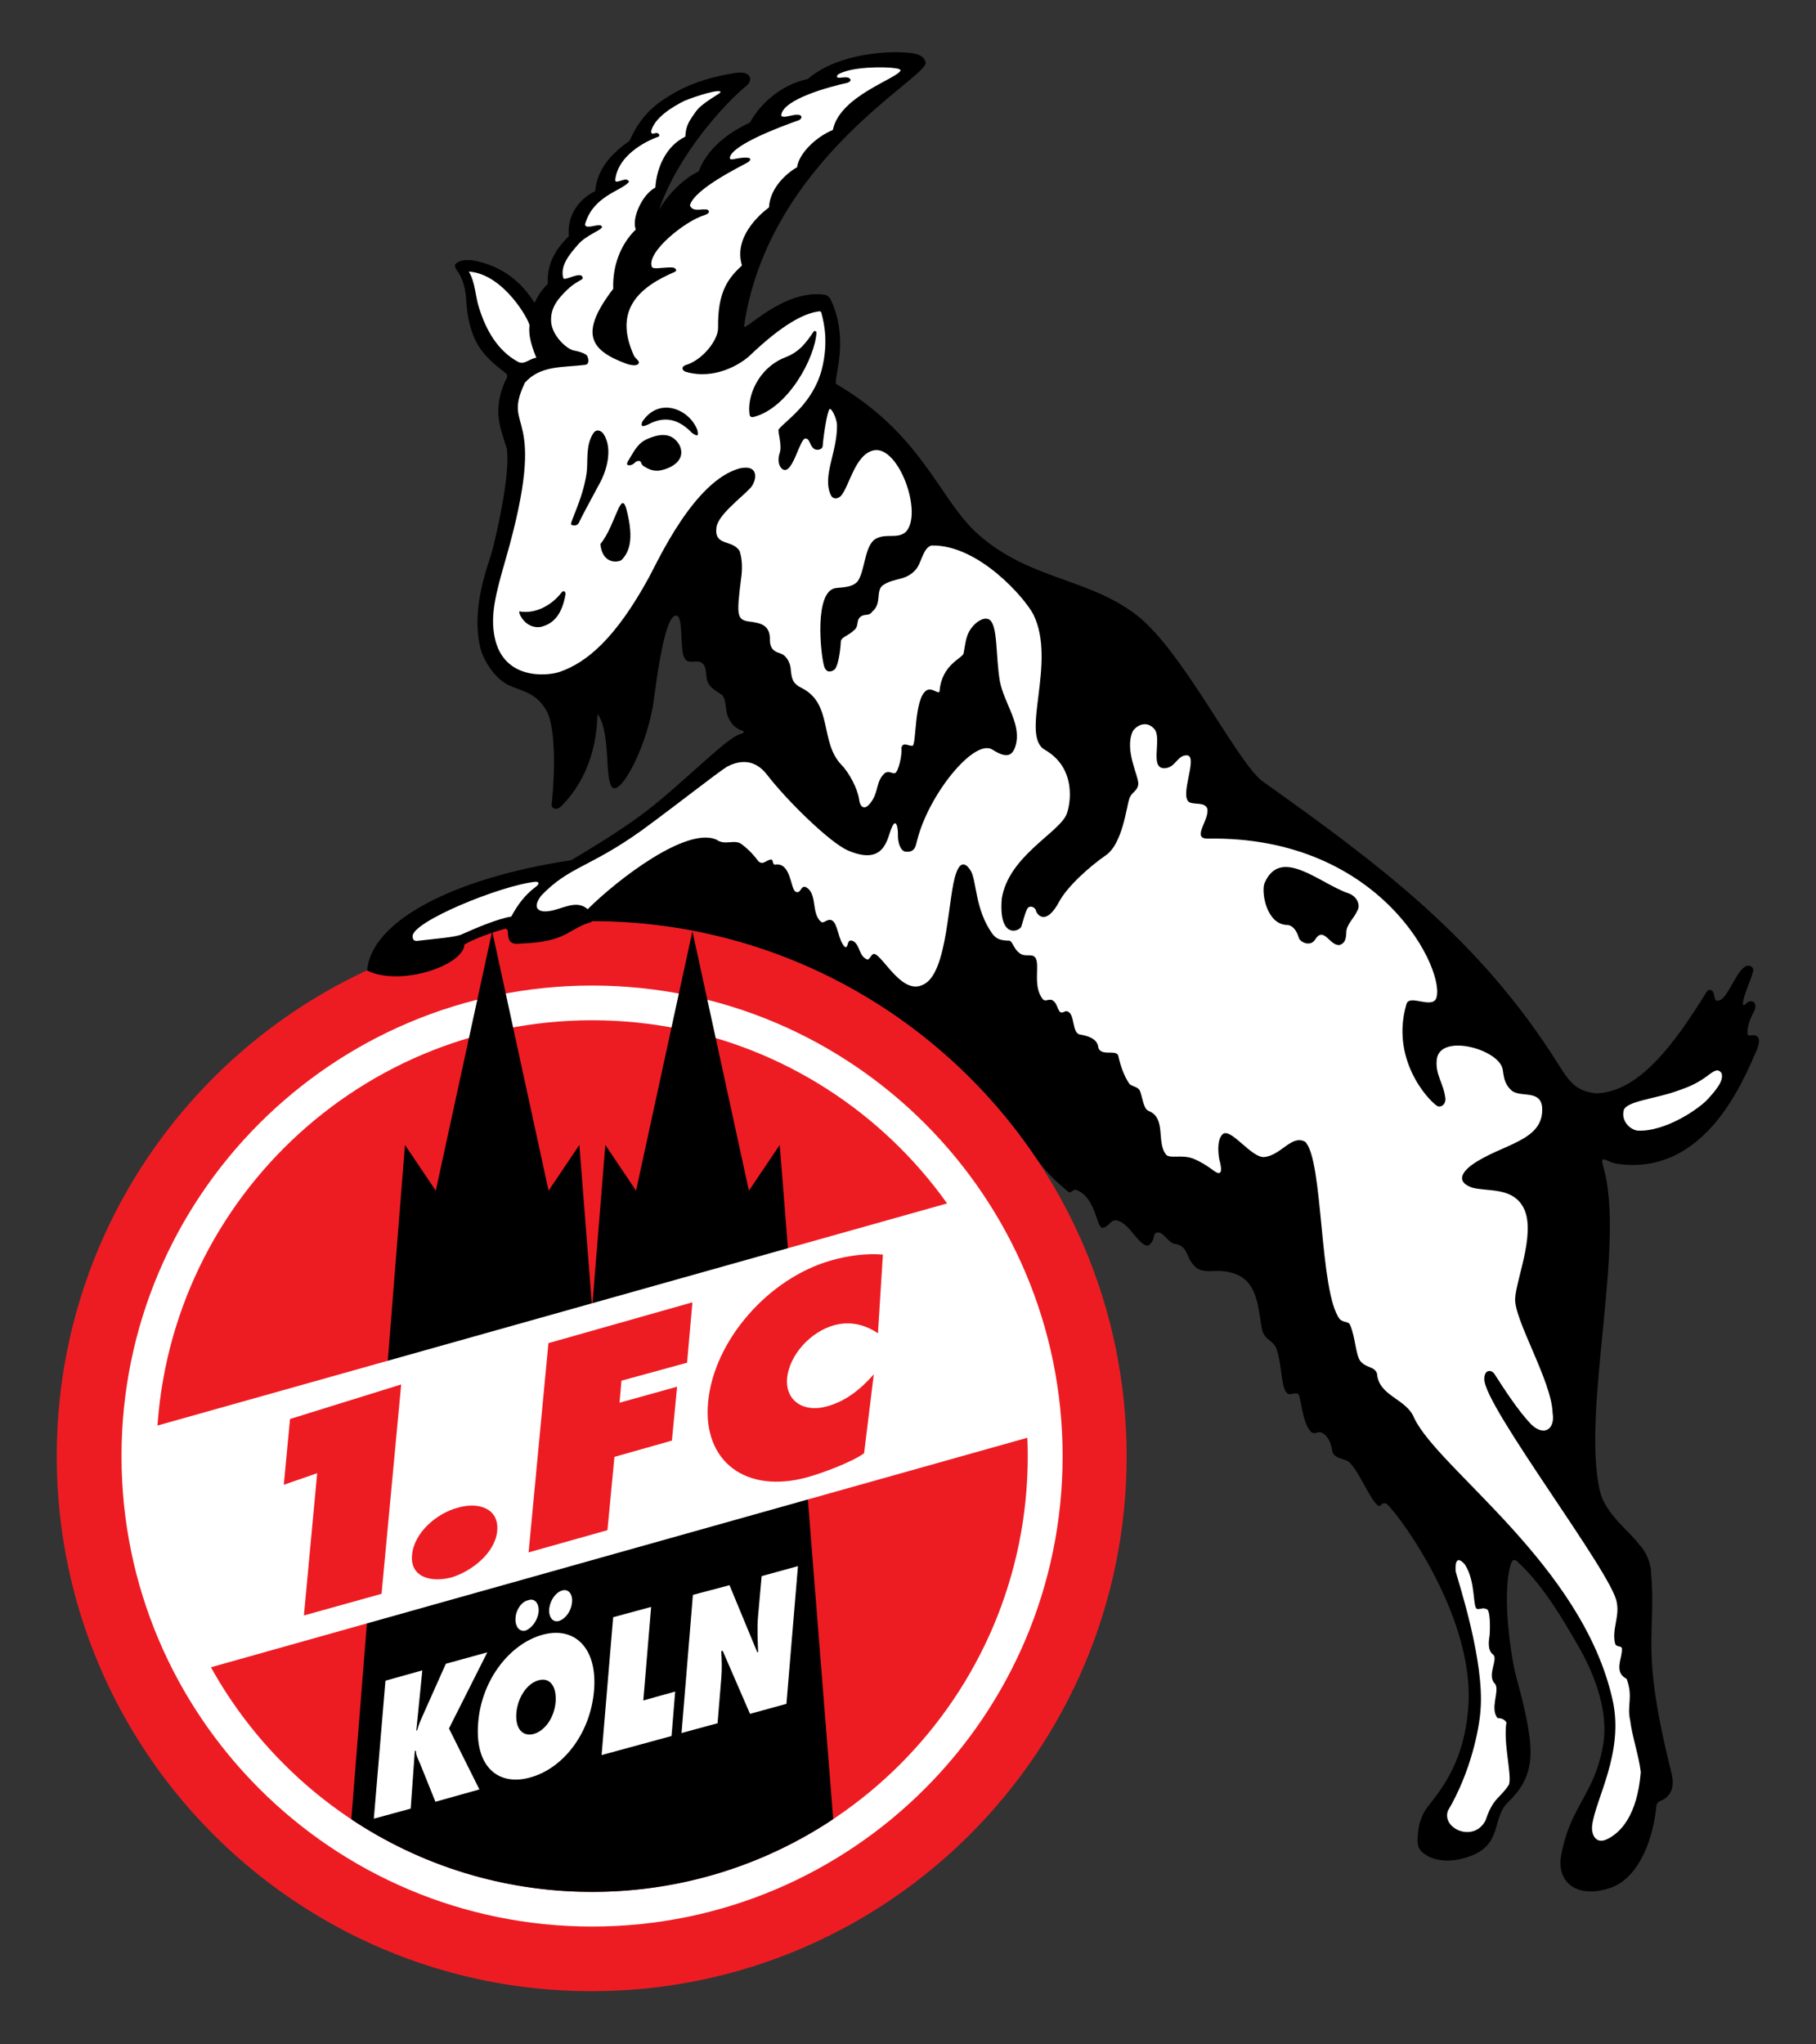 <?xml version="1.0" encoding="UTF-8"?><svg xmlns="http://www.w3.org/2000/svg" height="638px" width="567px"><rect width="100%" height="100%" fill="#333333" stroke="none"/> <path fill="#ed1c23" d="m48.843,454.49c0-75.13,60.927-136.04,136.04-136.04,75.08,0,136.01,60.91,136.01,136.04,0,75.14-60.93,136.02-136.01,136.02-75.11,0-136.04-60.88-136.04-136.02zm-31.127,0.02c0-92.26,74.812-167.04,166.97-167.04,92.28,0,167.08,74.78,167.08,167.04,0,92.25-74.8,167-167.08,167-92.162,0-166.97-74.75-166.97-167z"/> <path fill="#FFF" d="M37.937,454.51c0-81.12,65.813-146.89,146.94-146.89,81.1,0,146.9,65.77,146.9,146.89,0,81.1-65.8,146.82-146.9,146.82-81.13,0-146.94-65.72-146.94-146.82z" fill-rule="evenodd"/> <path d="M48.843,454.49c0-75.13,60.927-136.04,136.04-136.04,75.08,0,136.01,60.91,136.01,136.04,0,75.14-60.93,136.02-136.01,136.02-75.11,0-136.04-60.88-136.04-136.02z" fill-rule="evenodd" fill="#ed1c23"/> <path d="m327.78,366.7c-2.81-2.88-5.32-6.83-5.32-6.83-30.11-43.64-80.54-72.37-137.65-72.37l-0.29,0.37c-2.22,0.45-4.51,1.84-7.66,3.62-5.09,2.66-10.43,2.84-15.69,3.11-4.2-0.27-1.28-5.49-3.84-4.61-2.97,0.82-9.52,3.05-12.33,4.84-0.27,6.46-19.83,13.21-30.38,8.12,1.24-15.49,26.95-28.91,63.73-34.46,22.93-13.67,26.18-17.23,41.27-30.61,6.77-6.01,9.89-8.48,12.09-8.94,0.98-0.41,0.29-1.01-0.5-1.04-2.06-0.89-3.05-2.3-3.81-3.95-1.19-2.54-0.4-5.56-2.1-7.15-2.03-1.38-4.5-2.39-4.75-5.74-0.12-1.69-0.24-4.39-2.7-4.59-3.42,0.1-4.64,0.85-5.02-6.19-0.18-3.06-0.08-8.01-1.67-8.14-2.3-0.23-4.56,7.47-7.04,26.39-1.79,13.75-9.99,29.32-12.81,27.36-2.74-2.38-0.44-16.58-4.62-22.92-0.63-1.13,1.35,15.58-11.26,28.48-1.73,1.87-3.22,0.76-3.22-0.19,0.48-3.48,2.16-23.7-1.85-29.89-3.17-5.08-6.59-5.35-11.58-7.52-4.1-1.96-7.5-7.18-8.69-11.17-3.34-12.93,2.54-26.67,3.67-31.08,1.11-4.25,5.63-23.46,4.5-31.48-1.84-6.1-4.64-11.64-0.6-21.07,0.6-0.98,1.08-1.71,0.28-2.53-6.01-4.63-10.05-8.3-11.75-17.459-1-5.402-0.18-7.797-2.24-12.473-0.71-1.875-2.35-2.933-1.78-4.154,1.28-1.289,3.19-1.289,4.95-1.25,9.98,1.658,15.98,7.249,19.75,13.341,1.3-2.56,2.34-4.128,4.17-5.911-0.41-6.18,2.45-10.867,6.56-14.895-0.7-7.656,4.52-12.333,8.22-14.026,0.58-6.551,4.51-11.366,10.72-15.725,4.23-9.693,10.48-12.828,14.14-15.081,3.9-2.142,9.46-4.666,19.34-6.18,4.27-0.538,5.18,2.113,3.19,3.937-6.42,5.182-21.39,21.185-27.49,38.906,1.93-3.427,6.6-9.285,12.4-12.037,3.28-8.537,11.23-12.947,16.05-15.302,2.81-5.146,9-11.607,18-13.532,10.12-8.663,26.6-8.432,28.61-8.382,3.36,0.166,7.54,0.141,8.22,3.185,1.17,4.41-49,30.221-56.69,82.278-0.27,2.33,12.32-11.861,25.48-9.719,0.74,0.328,1.3,0.866,1.65,1.618,6.13,13.231,0.31,25.391,1.79,26.291,26.03,15.31,31.68,34.66,42.88,45.62,15.78,15.03,34.23,14.46,49.68,25.6,14.69,10.36,31.5,45.24,40.05,52.44,37,26.34,68.16,49.43,92.89,88.85,3.28,5.14,5.34,8.21,11.68,8.8,13.78-0.35,25.14-16.68,34.34-31.52,0.51-0.78,1.16-1.01,1.72-0.56,1.09,0.82,0.49,3.03,1.63,3.17,3.01,0.42,5.56-8.58,8.63-10.55,1.22-0.87,3.04-0.13,2.63,1.43-0.9,3.42-3.05,7.42-3.19,10.04,0,0.65,0.56,0.5,0.89,0.09,0.57-0.68,1.35-0.92,1.97-0.8,1.3,0.29,1.18,1.94,0.81,2.76-1.14,2.11-2.12,4.27-2.26,6.75-0.05,2.1,1.62,0.59,2.63,1.18,1.42,0.64,1.13,2.33,0.36,4.36-3.84,8.51-15.64,39.69-43.68,35.65-3.58-0.63-5.42-3.24-4.33,0.78,7.16,24.15-6.96,76.59-0.97,101.56,1.72,7.14,9.83,12.92,12.32,16.65,1.46,1.41,3.16,4.38,3.53,7.69,1.88,21.3-3.53,23.33,6.33,63.01,0.83,3.26,0.73,5.65-0.97,7.56-1.76,2.01-3.07,1.13-3.61,3.02-1.28,12.79-6.55,22.9-14.08,25.63-10.4,3.62-17.19-1.28-15.68-10.05,2.95-15.85,10.55-18.88,13.2-35,2-13.67-6.26-27.7-9.08-32.46-2.6-4.38-9.21-16.3-17.39-23.86-1.1-1.34-1.98-1.01-2.36,0.12-3.12,9.85,0.15,30.07,1.55,35.29,2.31,8.39,4.95,18.69,4.45,25.52-0.44,6.71-3.86,10.8-7.04,13.9-4.87,4.72-1.76,12.6-10.9,16.41-6.71,2.79-11.64,1.58-13.91,0.41-2.1-1.34-3.11-1.92-3.34-4.5-0.01-3.07,0.31-7.46,3.32-11.22,4.89-6.11,11.39-14.76,12.52-31.02,2.13-29.49-24.09-63.06-25.75-63.44-1.68-0.38-1.09,1.1-2.43,0.71-2.6-2.12-5.7-10.06-8.49-13.03-1.49-2.08-5.25-1.17-5.84-4.14-0.33-2.27-1.25-4.57-3.1-5.54-1.21-0.72-2.09,0.51-3.19-0.09-3.21-2.51-3.34-11.53-4.38-12.1-1.15-0.5-2.22,0.41-3.03,0-2.35-1.01-1.79-8.57-3.66-13.93-0.86-2.8-3.72-2.72-4.52-6.1-1.25-6.13-1.09-14.1-7.67-17.13-6.75-2.94-11.06,1.1-14.27-3.77-1.7-2.09-1.41-5.53-5.78-5.99-2.32-1.16-3.25-3.99-5.34-3.36-1.14,0.33-0.19,2.52-2.53,4-3.13,0.22-6.28-8.25-10.62-7.89-1.44,0.55-2,2.2-3.65,2.3-1.87,0.09-2.02-9.48-8.14-11.79-1.1-0.4-1.91,1.62-2.85,0.27,0,0-2.52-1.91-5.43-4.98zm-156.5,4.95,9.61-14.29,3.99,50.82,4.12-50.82,9.59,14.29,11.06-50.92,6.54-30.09,17.64,81.01,9.62-14.29,16.67,210.08v0.38c-21.55,14.34-47.42,22.69-75.24,22.69-27.79,0-53.63-8.33-75.16-22.63v-0.44l16.72-210.08,9.62,14.29,17.61-81.01,17.61,81.01zm88.84,195.79zm-150.4,0z"/> <path fill="#FFF" d="m537.48,334.9c0.86,2.28-1.56,5.17-4.07,7.96-2.49,2.9-13.2,10.46-22.13,10.04-2.48-0.37-5.15-3.07-4.31-6.37,0.86-2.79,9.47-3.53,16.11-5.82,4.82-1.64,7.11-2.66,10.93-5.59,2.41-1.82,2.97-0.73,3.47-0.22zm-357.23-258.3c2.62-3.301,7.94-4.804,7.7-5.861-0.45-0.954-2.43-0.088-3.91,0-0.61,0.101-1.45-0.051-1.36-0.788,2.49-8.689,10.98-10.256,13.56-13.008,0.3-0.535,0-0.535-0.67-0.907-1.35-0.061-3.49,1.416-3.49,0.127,1.01-8.661,11.56-12.843,13.55-13.514,0.52-0.449,0.05-1.059-0.6-1.163-0.91,0.104-1.63,0.65-1.76-0.445,1.03-4.305,6.76-7.746,10.46-9.581,3.77-1.553,11.24-3.846,11.24-2.701,0,0.458-5.86,3.301-7.8,6.194-1.61,2.379-3.07,3.936-3.2,7.696-5.99,2.939-8.94,9.577-9.35,15.897-4.24,2.192-7.52,9.899-6.1,13.074-4.91,4.752-7.32,11.632-7.05,18.512-10.6,13.869-7.46,19.159,4.23,23.449,1.72,0.55,3.37,0.65,3.7-0.17,0.4-0.83-1.01-1.34-1.53-2.53-6.36-14.176,1.66-21.262,12.84-26.025,0.88-0.419,0.22-1.416-1.09-1.387-3.02-0.029-5.74,0.737-6.12-0.217-1.63-4.64,10.38-14.218,16.29-16.042,2.53-0.74,1.46-2.001,0.43-1.835-1.6-0.141-4.03,0.777-4.82-1.285,1.5-5.226,15.9-12.142,18.02-13.377,1.31-0.831,1.85-2.308-4.5-1.008-0.62,0.091-1.26,0.091-0.98-0.776,1.21-3.774,14.67-9.032,21.53-11.416,1.08-0.499,1.39-2.193-1.85-1.557-1.16,0.181-3.3,0.957-3.72,0.09,0.42-5.095,15.31-9.032,20.62-10.18,1.2-0.405,1.42-1.094,0.38-1.604-1.69-0.498-4.36,0.827-3.34-0.957,4.01-2.521,14.6-2.56,18.28-1.971,1.03,0.187,1.26,0.418,1.36,0.635-1.13,2.676-18.97,7.888-21.17,18.599-5.34,2.218-10.56,7.302-11.18,11.658-2.81,1.516-8.43,6.143-8.76,12.514-3.07,2.293-11.11,9.426-8.43,18.104-4.3,4.023-7.62,8.151-7.46,19.467,0.07,3.9-4.99,10.22-10.23,11.68-1.46,0.6-0.88,1.79,0.18,2.07,8.75,2.57,16.89-2.17,20.07-5.18,10.1-9.63,16.83-13.093,21.37-13.667,0.83-0.217,0.83,0.383,0.96,0.841,0.65,2.526,2.22,8.646,0.03,17.266-2.87,10.77-11.11,15.77-13.46,18.7-0.41,0.42,1.16,5,0.33,7.34-0.95,2.98,0.12,4.81,1.2,5.27,2.99,1.1,5.11-10.04,6.89-9.76,1.44,0.08,1.2,2.51,2.92,3.39,0.91,0.32,2.24,0.04,2.4-0.97,0.21-3.12,1.37-10.72,2.12-11.54,0.55-0.68,2.25,2.75,2.35,4.86,0.13,8.66-4.75,16.02-1.89,22,0.63,1.27,2.07,1.17,3.07,0.23,2.61-2.8,4.4-12.99,10.22-14.26,7.84-1.74,15.59,19.75,10.06,25.48-2.68,2.28-6.03,0.28-9.37,2.12-3.58,2.09-3.26,10.06-5.72,13.38-1.44,1.46-3.18,1.69-6.54,1.97-7.11,0.54-4.94,20.84-3.84,24.46,0.7,2.15,2.21,1.75,3.22,1.01,1.02-0.87,1.8-5.05,2-8.95,0.29-1.22,2.44-1.73,3.99-3.23,1.68-1.3,0.8-2.71,1.8-3.99,1.46-1.61,2.89-0.19,4.06-1.99,3.07-2.55,0.87-6.55,3.36-8.23,3.63-2.39,6.88-1.2,10.09-4.72,1.98-2.2,2.23-6.83,4.99-7.62,14.72-0.36,29.36,16.6,31.87,21.64,7.28,15.06-4.37,37.8,3.59,42.16,10.03,5.83,7.86,17.14,6.76,19.98-2.17,5.78-18.2,13.11-20.28,26.49-1.03,12.84,5.67,10.18,6.15,8.57,0.51-1.6,0.97-3.71,1.75-5.31,0.63-1.42,2.59-0.79,2.82,0.59,0.38,1.19,3.13,4.63,7.2-2.94,2.58-4.8,9.5-10.99,14.67-14.56,5.11-3.62,6.34-14.94,7.22-17.52,0.67-2.24,2.54-2.24,2.82-4.62,0.18-2.49-4.47-10.68-1.7-16.55,1.3-1.95,4.41-3.35,6.72-0.64,2.45,2.8-1.5,12.01,2.9,12.23,3.76,0.11,4.17-4.3,7.44-4.02,3.31,0.64-2.67,12.79,0.61,14.66,2.01,0.83,4.52-0.14,5.55,1.87,0.93,3.35-5.07,9.46,0.11,9.46,54.82-0.97,74.83,42.16,71.31,50.04-1.65,2.98-8.25-1.48-9.2,1.56-5.01,16.87,6.3,29.64,9.58,31.85,0.97,0.55,2.68-0.23,2.56-2.35-0.55-4.81-3.21-7.38-2.69-12.14,0.93-8.38,19.66-3.21,20.6,3.17,0.37,2.38,0.5,4.35,2.61,6.36,2.66,2.52,9.06-0.32,9.68,5.26,0.81,10.83-12.7,11.46-22.05,18.17-4.46,3.43-3.44,5.81,0.32,7.04,4.51,1.2,11.69-0.08,15.32,5.24,5.16,7.38-1.61,22.82-2.01,29.32-0.38,6.61,11.46,25.9,11.7,35.75,0.84,4.91-2.55,7.57-6.72,3.53-4.02-4.22-8.24-10.72-11.37-15.6-0.91-1.53-3.29-1.63-3.24,1.53-0.05,8.52,40.34,61.09,41.36,69.71,0.93,4.53-1.6,8.38-0.52,12.78,0.35,1.29,2.01,0.55,2.13,1.59,0.23,2.91-2.73,7.34,1.48,9.45,2.11,5.78,0,8.19,1.1,12.97,0.55,4.76,2.8,11.38,3.31,16.18-1.13,13.57-6.33,18.86-10.47,20.87-3.56,1.78-5.03-1.43-4.72-4.19,0.95-8.21,10.04-22.76,6.41-39.15-9.32-42.19-54.46-72.13-62-88.16-2.42-6.04-11.08-6.72-11.57-13.82-0.86-2.29-3.14-1.62-5.07-3.72-1.64-1.83-1.59-7.38-3.33-11.43-0.51-1.27-2.09-0.63-3.26-1.86-6.42-8.45-5.05-49.69-10.77-55.32-4.21-2.35-7.5,4.21-12.75,4.75-4.02,0.43-10.66-9.57-13.1-7.04-1.97,1.96-1.12,7.04-0.96,7.83,0.2,0.71,1.2,4.22-0.16,4.22-1.22,0.05-3.01-2.47-8.09-4.55-3.39-1.23-6.61,0-8.18-1-3.46-3.76,0.12-11.63-5.71-13.88-1.63-0.63-1.92-4.8-2.76-6.47-0.8-1.18-2.47-1.1-3.22-2.01-1.59-2.38-2.69-5.32-3.41-8.66-0.58-2.3-5.91,0.56-6.32-3.08-0.52-2.42-3.36-3.19-5.56-3.58-2.69-0.31-1.57-6.21-3.89-7.19-1-0.45-1.37,0.7-2.42,0.16-1.08-1.35-0.88-2.62-2.24-3.59-1.15-0.78-2.28,0.55-3.13-0.41-3.4-4.13-0.69-11.06-2.46-13.11-1.16-1.27-3.18,0.14-4.95-1.38-1.72-1.32-2-3.49-3.03-3.79-3.02-0.05-4.08-0.6-5.31-2.12-5.51-7.69-4.88-16.55-6.77-19.69-1.23-2.08-3.08-3.37-4.47,0.53-2.75,6.7-2.46,31.67-10.49,35.06-6.16,3.03-11.67-7.6-14.71-9.49-1.35-0.73-1.61,1.53-2.58,1.62-2.8-1.1-2.19-4.45-4.44-5.77-2.22-0.97-1.28,2.14-2.55,1.87-2.19-2.01-2.19-7.41-4.13-8.37-1.58-0.61-2.49,1.22-3.4,0.45-3.17-2.75-0.95-8.9-4.78-10.83-1.65-0.54-1.4,2.25-3.1,1.46-1.65-0.6-1.36-9.3-6.45-8.46-0.75,0.08-0.51-1.1-1.03-1.56-1.51-0.19-2.55,1.91-4.13,0.56-2.14-2.86-3.79-4.23-5.17-5.29-2.15-1.82-5.33,0.47-7.97-1.51-9.3-4.07-30.6,12.2-40.21,21.73-3.5-3.26-8.23,0.18-12.2,0.59-1.43,0.32-5.91,0.13-2.4-4.72,8.72-9.21,15.08-8.75,31.5-20.49,11.99-8.79,22.75-17.36,26.62-19.88,3.2-1.66,8.27-3.02,12.54,2.57,6,7.83,19.39,20.98,25.1,23.54,11.75,5.1,12.33-3.9,13.76-7.02,1.26-3.14,2.04-0.53,1.96,2.45-0.02,1.96,0.7,4.72,2.31,4.98,3.21,0.38,3.25-2.05,3.71-3.61,3.67-14.43,17.87-31.79,23.48-28.23,4.11,2.61,6.53,2.61,7.5-2.34,1.08-6.37-3.83-12.23-5.16-18.94-1.39-7.77-0.53-18-3.5-19.41-1.74-0.74-4.12,0.94-5.46,2.83-1.78,2.38-1.78,4.92-2.38,7.79-0.3,1.61-6.76,3.36-7.5,11.74-0.08,1.51-2.53-1.5-4.28,0-3.61,2.74-2.96,16.36-4.12,17.13-1.33,0.15-2.97-1.36-3.52,0.6,0.3,2.2-0.92,7.52-1.98,7.93-0.88,0.27-1.82-0.82-3.07-0.09-3.13,2.61-1.86,6.23-4.84,9.68-1.84,2.24-3.09,0.68-3.3-1.3-0.44-3.37-3.13-8.42-5.48-10.81-6.92-7.15-2.65-19.06-12.42-24.02-2.95-1.45-3.1-2.88-3.43-5.53-0.13-2.89-1.79-4.9-3.3-5.29-2.69-0.77-3.15-2.23-3.25-4.11,0.24-5.1-3.55-5.32-5.57-5.73-4.78-0.46-4.93-1.38-3.44-13.29,0.45-2.88,0.47-6.2-0.46-8.9-2.49-3.67-7.96-1.32-7.21-7.32,0.58-3.95,7.63-9.09,10.65-12.33,1.84-2.05,3-7.38-3.3-6.1-14.32,3.81-25.74,29.18-28.42,34.05-10.37,18.98-19.36,26.54-27.79,29.47-3.93,1.37-17.58,2.66-20.37-10.72-1.44-7.02,0.31-13.62,3.48-24.61,13.83-48.09-1.62-38.91,5.95-54.91,4.87-5.46,11.79-4.71,18.79-5.56,1.55-0.2,0.99-2.23,0.63-2.83-0.29-0.55-1.91-1.24-4.07-1.64-2.15-0.36-6.75-4.45-7.15-8.84-0.4-4.819,2.7-7.802,4.77-9.904,2.93-2.892,5.04-3.21,5.08-3.846-0.18-2.575-5.58,1.044-6.05,0-1.15-3.987,2.16-7.656,4.36-10.231zm-14.93,25.021c-0.19,1.75-0.19,4.45,2.13,10.04-2.32,0.33-3.74,2.37-5.77,1.24-6.37-3.48-9.93-9.96-12-16.503-1.33-3.756-1.21-8.231-3.31-11.632,11.01,0.726,19.07,15.565,18.95,16.855zm295.94,400.6c1.61,0.05,1.38-0.51,2.8,0,1.26,0.05,1.22,5.45,1.04,8.24-0.3,1.74-0.71,4.68,1.12,6.02,1.65,1.4-2.16,6.59,0.59,9.1,1.52,2.11-1.71,7.64,0.76,10.68,1.21,0,2.12,0.36,2.77,1.35-1.05,6.4,1.79,16.49,0.8,19.41-2.81,4.4-4.92,3.95-7.32,11.19-3.59,7.01-13.74,2.64-11.75-3.01,7.18-12.16,9.82-25.69,10.2-31.6,1.2-15.34-6.89-39.72-7.78-43.13-0.21-3.07,0.47-4.9,2.88-2.15,3.58,5.59,2.29,13.57,3.89,13.9zm-294.07-225.35c-3.4,2.53-5.68,5.73-7.56,9.22-4.07,0.64-10.65,3.39-15.35,5.5-1.73,0.91-8.33,1.42-14.3,2.11-0.91-0.09-1.14-0.65-1.14-1.38-0.48-4.54,27.58-15.99,38.35-17.1,0.98,0,1.57,0.48,0,1.65z"/> <path fill="#FFF" d="m168.17,503.09c-0.26,2.6-2.09,5.11-4.1,5.87-1.91,0.45-3.29-1.29-3.11-3.9,0.12-2.67,1.96-5.18,3.93-5.58,2.03-0.79,3.5,1.01,3.28,3.61zm10.43-3.02c-0.17,2.65-1.98,5.17-4,5.85-2.01,0.64-3.32-1.19-3.14-3.7,0.26-2.61,1.95-5.13,3.97-5.76,1.96-0.67,3.44,1.04,3.17,3.61zm6.88,27.49c-1.14,13.83-9.93,24.52-19.92,27.23-10,2.83-17.43-3.36-16.26-17.17,1.11-13.5,9.99-24.52,19.96-27.33,9.88-2.81,17.31,3.79,16.22,17.27zm-24.25,6.96c-0.44,4.99,1.87,7.61,5.4,6.7,3.58-1.01,6.42-5.14,6.84-9.94,0.38-4.74-1.66-7.9-5.4-6.79-3.71,1.05-6.42,5.56-6.84,10.03zm30.21-29.74,11.86-3.21-2.44,29.19,9.95-2.78-1.14,13.88-21.84,5.95,3.61-43.03zm24.9-6.97,11.43-3.03,8.66,20.92h0.27c-0.11-3.6-0.34-7.12-0.05-10.87l1.15-12.88,11.34-3.12-3.6,42.99-11.37,3.12-8.52-19.66-0.45,0.09c0.14,2.89,0.26,5.53,0,8.47l-1.16,14.03-11.25,3.06,3.55-43.12zm-95.99,26.78,11.51-3.22-1.88,18.79,0.26-0.07c0.47-1.85,1.3-3.6,2.09-5.38l6.87-15.4,12.95-3.57-11.97,23.77,9.5,19.02-13.73,3.85-4.65-11.55c-0.55-1.42-1.43-2.73-1.45-4.39l-0.33,0.09-1.29,17.99-11.51,3.14,3.63-43.07zm206.47-77.53-21.44-74.16-264.62,74.41,16.385,75.54,269.67-75.79z"/> <path fill="#ed1c23" d="M90.556,442.91l34.704-10.78-6.13,65.34-24.244,6.76,4.143-44.4-10.423,3.61,1.95-20.53zm64.684,34.94c-0.61,6.76-7.8,12.53-14.27,14.51-6.6,1.71-12.96-0.18-12.32-7.01,0.64-7.09,7.83-13.07,14.34-14.77,6.47-1.86,12.89,0.25,12.25,7.27zm15.99-58.62l44.96-12.74-1.67,18.85-20.49,5.61-0.6,6.88,17.98-5-1.63,16.82-17.94,5.08-2.18,22.88-24.62,6.93,6.19-65.31zm102.89-3.08c-3.62-2.42-8.27-4.01-13.8-2.48-7.34,2.08-13.86,9.32-14.56,16.45-0.65,7.12,5.17,10.91,12.47,8.84,5.63-1.54,10.31-5.12,14.59-10l-3.03,24.64c-4.07,2.92-13.24,6.23-17.58,7.45-19.23,5.38-32.88-4.85-31.12-23.41,1.76-19.06,18.68-38.63,38.44-44.23,5.49-1.56,11.07-2.24,16.13-1.83l-1.54,24.57z" fill-rule="evenodd"/> <path d="m176.55,185.67c-1.12,6.01-3.58,9.07-7.86,10.04-4.98,0.6-7.09-4.91-6.46-4.87,4.86,0.88,9.98-1.87,13.02-5.81,0.74-1.04,1.48-0.31,1.3,0.64zm19.1-26.49c2.46,9.58,0.64,13.29-1.57,15.59-0.81,0.73-5.96,1.65-6.64-4.95,2.58-3.11,4.16-7.84,5.7-11.19,1.08-2.15,1.77-2.29,2.51,0.55zm16.59-20.08c2.06,4.78-3,7.12-5.95,7.71-2.08,0.37-3.63-0.21-5.39-1.36-0.97-0.7-0.45-1.2-1.21-1.57-1.58-0.09-1.2,0.92-2.91,1.33-1.18,0.14-1.28-0.41-0.49-1.61,1.92-3.2,2.98-5.45,6.15-6.73,2.94-1.19,7.26-2.43,9.8,2.23zm-23.93-3.84c2.84,4.08,1.61,10.46-0.87,15.22-1.96,3.67-5.17,9.54-6.43,12.1-0.52,1.55-1.64,1.65-2.57,1.23-0.95-0.18,3.46-7.52,4.71-16.12,0.51-3.53-0.43-8.67,2.14-12.52,0.88-1.28,2.2-0.87,3.02,0.09zm29.4-1.1c0.49,2.01,0.12,2.15-1.6,1.01-5.65-5.93-10.48-4.4-13.91-2.6-1.67,0.69-2.18,0.64-1.7-0.88,5.21-7.98,14.71-4.04,17.21,2.47zm203.22,144.64c2.75,0.87,3.9,3.7,2.93,5.31-1.13,2.62-3.47,4.4-3.52,6.91-0.05,2.12-0.42,3.4-2.1,3.95-3.1,0.33-4.91-6.09-7.67-1.64-1.5,2.29-4.62,0.72-5.03-0.55-0.55-1.97-1.74-3.99-3.72-4.08-6.45-0.19-8.06-10.28-7.02-13,4.97-11.7,17.21,0.02,26.13,3.1zm-166.81-175.43c0.6-0.18,0.8,0.21,0.8,0.46-0.46,7.83-8.78,23.51-19.59,26.31-0.64,0.12-1.04,0.05-1.26-0.55-0.99-5.46,2.45-14.73,11.25-18.11,4.35-1.69,6.42-4.58,8.8-8.11z"/></svg>